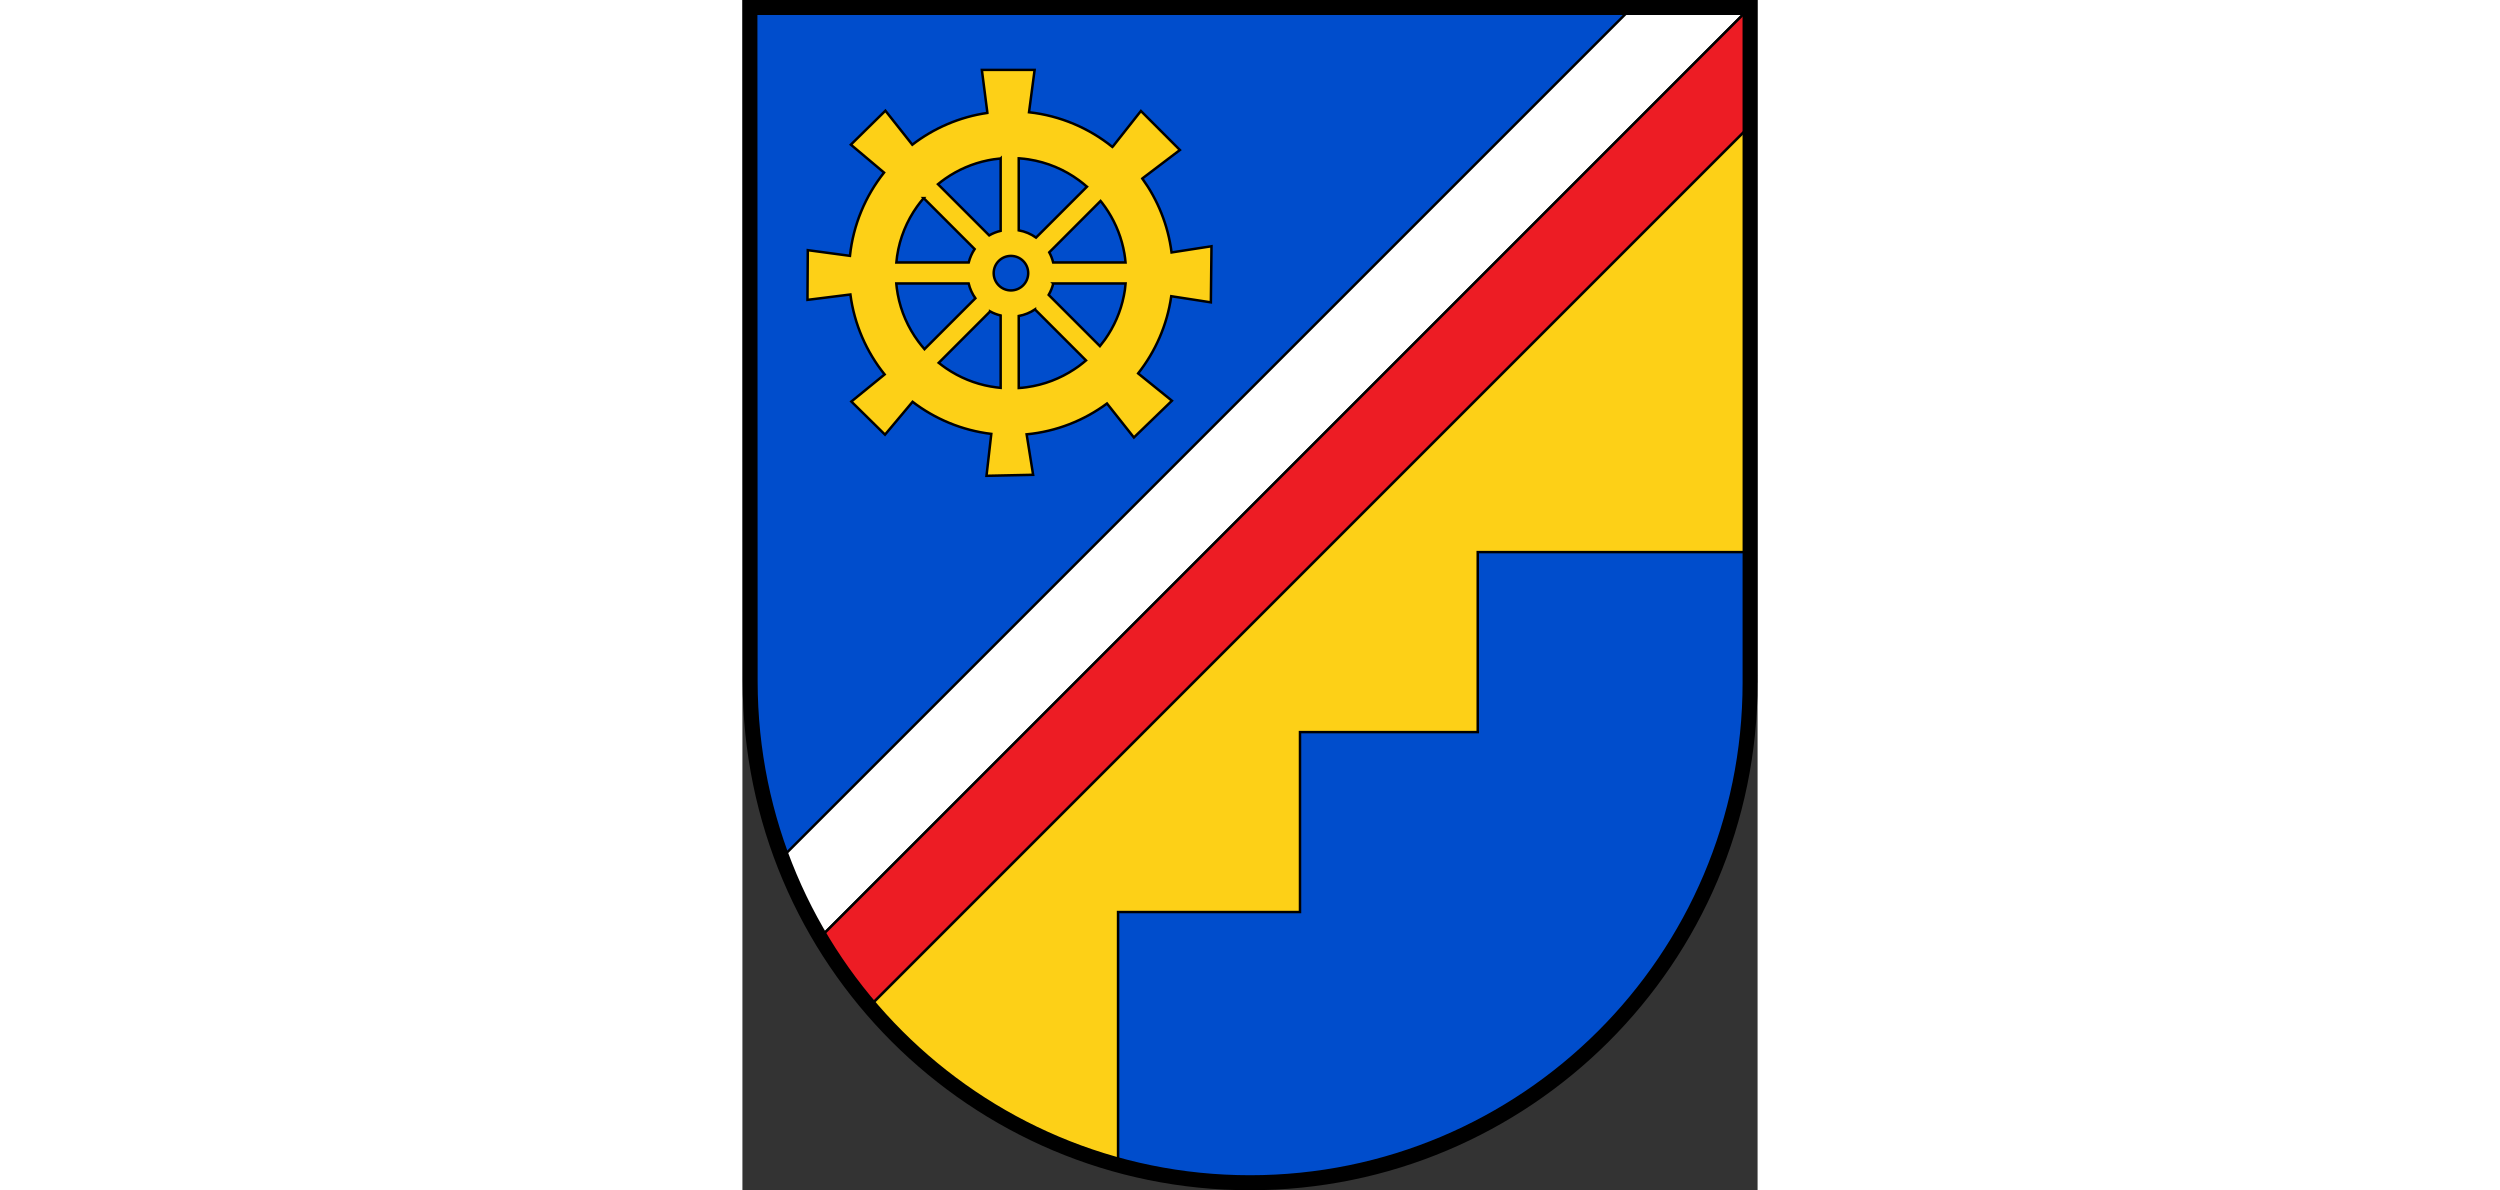 <?xml version="1.0" encoding="UTF-8" standalone="no"?><!-- Created with Inkscape (http://www.inkscape.org/) --><svg xmlns="http://www.w3.org/2000/svg" xmlns:cc="http://creativecommons.org/ns#" xmlns:dc="http://purl.org/dc/elements/1.1/" xmlns:inkscape="http://www.inkscape.org/namespaces/inkscape" xmlns:rdf="http://www.w3.org/1999/02/22-rdf-syntax-ns#" xmlns:sodipodi="http://sodipodi.sourceforge.net/DTD/sodipodi-0.dtd" xmlns:svg="http://www.w3.org/2000/svg" height="438" id="svg2" inkscape:output_extension="org.inkscape.output.svg.inkscape" inkscape:version="0.48.5 r10040" preserveAspectRatio="xMidYMid meet" sodipodi:docname="21-Wappen_Bannberscheid.svg" sodipodi:version="0.32" style="display:inline" version="1.0" viewBox="0.0 0.0 719.281 843.312" width="920">
  <rect x="0.0" y="0.0" width="719.281" height="843.312" fill="#333333" stroke="none"/>
  <defs id="defs4">
    <inkscape:perspective id="perspective10" inkscape:persp3d-origin="372.04724 : 350.78739 : 1" inkscape:vp_x="0 : 526.18109 : 1" inkscape:vp_y="0 : 1000 : 0" inkscape:vp_z="744.09448 : 526.18109 : 1" sodipodi:type="inkscape:persp3d"/>
    <inkscape:perspective id="perspective2447" inkscape:persp3d-origin="372.04724 : 350.78739 : 1" inkscape:vp_x="0 : 526.18109 : 1" inkscape:vp_y="0 : 1000 : 0" inkscape:vp_z="744.09448 : 526.18109 : 1" sodipodi:type="inkscape:persp3d"/>
    <inkscape:perspective id="perspective4411" inkscape:persp3d-origin="372.04724 : 350.78739 : 1" inkscape:vp_x="0 : 526.18109 : 1" inkscape:vp_y="0 : 1000 : 0" inkscape:vp_z="744.09448 : 526.18109 : 1" sodipodi:type="inkscape:persp3d"/>
    <inkscape:perspective id="perspective2393" inkscape:persp3d-origin="372.04724 : 350.78739 : 1" inkscape:vp_x="0 : 526.18109 : 1" inkscape:vp_y="0 : 1000 : 0" inkscape:vp_z="744.09448 : 526.18109 : 1" sodipodi:type="inkscape:persp3d"/>
    <inkscape:perspective id="perspective2468" inkscape:persp3d-origin="372.04724 : 350.78739 : 1" inkscape:vp_x="0 : 526.18109 : 1" inkscape:vp_y="0 : 1000 : 0" inkscape:vp_z="744.09448 : 526.18109 : 1" sodipodi:type="inkscape:persp3d"/>
    <clipPath id="id0">
      <rect height="225.129" id="rect9" width="179.897" x="0" y="0"/>
    </clipPath>
    <style id="style6" type="text/css">
   
    .str0 {stroke:#1F1A17;stroke-width:0.076;stroke-linecap:round;stroke-linejoin:round}
    .str7 {stroke:#0A0B0C;stroke-linecap:round;stroke-linejoin:round}
    .str6 {stroke:#1F1A17;stroke-linecap:round}
    .str5 {stroke:#1F1A17;stroke-linecap:round;stroke-linejoin:round}
    .str4 {stroke:#1F1A17;stroke-linecap:round;stroke-linejoin:round}
    .str2 {stroke:#1F1A17;stroke-width:2;stroke-linejoin:round}
    .str1 {stroke:#0A0B0C;stroke-width:2.5;stroke-linecap:round;stroke-linejoin:round}
    .str3 {stroke:#1F1A17;stroke-width:2.5}
    .fil3 {fill:none}
    .fil1 {fill:#00923F}
    .fil5 {fill:#1F1A17}
    .fil2 {fill:white}
    .fil4 {fill:blue}
    .fil0 {fill:#FFCC00}
   
  </style>
    <inkscape:perspective id="perspective48" inkscape:persp3d-origin="372.04724 : 350.78739 : 1" inkscape:vp_x="0 : 526.18109 : 1" inkscape:vp_y="0 : 1000 : 0" inkscape:vp_z="744.09448 : 526.18109 : 1" sodipodi:type="inkscape:persp3d"/>
    <inkscape:perspective id="perspective2483" inkscape:persp3d-origin="372.04724 : 350.78739 : 1" inkscape:vp_x="0 : 526.18109 : 1" inkscape:vp_y="0 : 1000 : 0" inkscape:vp_z="744.09448 : 526.18109 : 1" sodipodi:type="inkscape:persp3d"/>
    <inkscape:perspective id="perspective2502" inkscape:persp3d-origin="372.04724 : 350.78739 : 1" inkscape:vp_x="0 : 526.18109 : 1" inkscape:vp_y="0 : 1000 : 0" inkscape:vp_z="744.09448 : 526.18109 : 1" sodipodi:type="inkscape:persp3d"/>
    <inkscape:perspective id="perspective2480" inkscape:persp3d-origin="372.04724 : 350.78739 : 1" inkscape:vp_x="0 : 526.18109 : 1" inkscape:vp_y="0 : 1000 : 0" inkscape:vp_z="744.09448 : 526.18109 : 1" sodipodi:type="inkscape:persp3d"/>
    <inkscape:perspective id="perspective3328" inkscape:persp3d-origin="372.04724 : 350.78739 : 1" inkscape:vp_x="0 : 526.18109 : 1" inkscape:vp_y="0 : 1000 : 0" inkscape:vp_z="744.09448 : 526.18109 : 1" sodipodi:type="inkscape:persp3d"/>
    <inkscape:perspective id="perspective2531" inkscape:persp3d-origin="372.04724 : 350.78739 : 1" inkscape:vp_x="0 : 526.18109 : 1" inkscape:vp_y="0 : 1000 : 0" inkscape:vp_z="744.09448 : 526.18109 : 1" sodipodi:type="inkscape:persp3d"/>
    <style id="style15" type="text/css">
  .Rand2 { stroke: #202020; stroke-width:30; }
  .Rand4 { stroke: #202020; stroke-width:60; }
  .Rand6 { stroke: #202020; stroke-width:90; }
  .Gold4 { stroke: #ffef00; stroke-width:60; }
  .Schwarz { fill: #000000; }
  .Blau { fill: #0000ff; }
  .Gold { fill: #ffef00; }
  .Silber { fill: #ffffff; }
  </style>
    <clipPath id="clippath">
      <path d="m 360,4140 c 0,1789.403 1450.597,3240 3240,3240 1789.403,0 3240,-1450.597 3240,-3240 l 0,-3870 -6480,0 0,3870 z" id="path13" inkscape:connector-curvature="0"/>
    </clipPath>
    <clipPath id="krone">
      <path d="m 3600,720 c -15,75 -30,150 -60,210 -30,60 -75,105 -135,135 -60,30 -135,45 -135,67 0,23 75,53 128,106 52,52 82,127 97,270 15,142 15,352 15,510 0,157 0,262 -15,330 -15,67 -45,97 -217,112 -173,15 -488,15 -660,15 -173,0 -203,0 -233,-15 -30,-15 -60,-45 -113,-112 -52,-68 -127,-173 -172,-240 -45,-68 -60,-98 -38,-158 23,-60 83,-150 113,-202 30,-53 30,-68 23,-68 -8,0 -23,15 -68,45 -45,30 -120,75 -180,97 -60,23 -105,23 -158,0 -52,-22 -112,-67 -164,-90 -53,-22 -98,-22 -90,0 7,23 67,68 164,150 98,83 233,203 353,353 120,150 225,330 315,495 90,165 165,315 202,405 38,90 38,120 53,135 15,15 45,15 157,0 113,-15 308,-45 458,-60 150,-15 255,-15 360,-15 105,0 210,0 360,15 150,15 345,45 458,60 112,15 142,15 157,0 15,-15 15,-45 53,-135 37,-90 112,-240 202,-405 90,-165 195,-345 315,-495 120,-150 255,-270 353,-353 97,-82 157,-127 164,-150 8,-22 -37,-22 -90,0 -52,23 -112,68 -164,90 -53,23 -98,23 -158,0 -60,-22 -135,-67 -180,-97 -45,-30 -60,-45 -68,-45 -7,0 -7,15 23,68 30,52 90,142 113,202 22,60 7,90 -38,158 -45,67 -120,172 -172,240 -53,67 -83,97 -113,112 -30,15 -60,15 -233,15 -172,0 -487,0 -660,-15 -172,-15 -202,-45 -217,-112 -15,-68 -15,-173 -15,-330 0,-158 0,-368 15,-510 15,-143 45,-218 97,-270 53,-53 128,-83 128,-106 0,-22 -75,-37 -135,-67 -60,-30 -105,-75 -135,-135 -30,-60 -45,-135 -60,-210 z" id="krone1c-1" inkscape:connector-curvature="0"/>
    </clipPath>
    <inkscape:perspective id="perspective99" inkscape:persp3d-origin="219 : 160 : 1" inkscape:vp_x="0 : 240 : 1" inkscape:vp_y="0 : 1000 : 0" inkscape:vp_z="438 : 240 : 1" sodipodi:type="inkscape:persp3d"/>
    <style id="style3521" type="text/css">
  .Rand2 { stroke: #202020; stroke-width:30; }
  .Rand4 { stroke: #202020; stroke-width:60; }
  .Rand6 { stroke: #202020; stroke-width:90; }
  .Gold4 { stroke: #ffef00; stroke-width:60; }
  .Schwarz { fill: #000000; }
  .Blau { fill: #0000ff; }
  .Gold { fill: #ffef00; }
  .Silber { fill: #ffffff; }
  </style>
    <clipPath id="clipPath3517">
      <path d="m 360,4140 c 0,1789.403 1450.597,3240 3240,3240 1789.403,0 3240,-1450.597 3240,-3240 l 0,-3870 -6480,0 0,3870 z" id="path3519" inkscape:connector-curvature="0"/>
    </clipPath>
    <clipPath id="clipPath3513">
      <path d="m 3600,720 c -15,75 -30,150 -60,210 -30,60 -75,105 -135,135 -60,30 -135,45 -135,67 0,23 75,53 128,106 52,52 82,127 97,270 15,142 15,352 15,510 0,157 0,262 -15,330 -15,67 -45,97 -217,112 -173,15 -488,15 -660,15 -173,0 -203,0 -233,-15 -30,-15 -60,-45 -113,-112 -52,-68 -127,-173 -172,-240 -45,-68 -60,-98 -38,-158 23,-60 83,-150 113,-202 30,-53 30,-68 23,-68 -8,0 -23,15 -68,45 -45,30 -120,75 -180,97 -60,23 -105,23 -158,0 -52,-22 -112,-67 -164,-90 -53,-22 -98,-22 -90,0 7,23 67,68 164,150 98,83 233,203 353,353 120,150 225,330 315,495 90,165 165,315 202,405 38,90 38,120 53,135 15,15 45,15 157,0 113,-15 308,-45 458,-60 150,-15 255,-15 360,-15 105,0 210,0 360,15 150,15 345,45 458,60 112,15 142,15 157,0 15,-15 15,-45 53,-135 37,-90 112,-240 202,-405 90,-165 195,-345 315,-495 120,-150 255,-270 353,-353 97,-82 157,-127 164,-150 8,-22 -37,-22 -90,0 -52,23 -112,68 -164,90 -53,23 -98,23 -158,0 -60,-22 -135,-67 -180,-97 -45,-30 -60,-45 -68,-45 -7,0 -7,15 23,68 30,52 90,142 113,202 22,60 7,90 -38,158 -45,67 -120,172 -172,240 -53,67 -83,97 -113,112 -30,15 -60,15 -233,15 -172,0 -487,0 -660,-15 -172,-15 -202,-45 -217,-112 -15,-68 -15,-173 -15,-330 0,-158 0,-368 15,-510 15,-143 45,-218 97,-270 53,-53 128,-83 128,-106 0,-22 -75,-37 -135,-67 -60,-30 -105,-75 -135,-135 -30,-60 -45,-135 -60,-210 z" id="path3515" inkscape:connector-curvature="0"/>
    </clipPath>
    <inkscape:perspective id="perspective3511" inkscape:persp3d-origin="219 : 160 : 1" inkscape:vp_x="0 : 240 : 1" inkscape:vp_y="0 : 1000 : 0" inkscape:vp_z="438 : 240 : 1" sodipodi:type="inkscape:persp3d"/>
    <inkscape:perspective id="perspective2748" inkscape:persp3d-origin="372.04724 : 350.78739 : 1" inkscape:vp_x="0 : 526.18109 : 1" inkscape:vp_y="0 : 1000 : 0" inkscape:vp_z="744.09448 : 526.18109 : 1" sodipodi:type="inkscape:persp3d"/>
    <inkscape:perspective id="perspective2621" inkscape:persp3d-origin="372.04724 : 350.78739 : 1" inkscape:vp_x="0 : 526.18109 : 1" inkscape:vp_y="0 : 1000 : 0" inkscape:vp_z="744.09448 : 526.18109 : 1" sodipodi:type="inkscape:persp3d"/>
    <inkscape:perspective id="perspective3295" inkscape:persp3d-origin="372.04724 : 350.78739 : 1" inkscape:vp_x="0 : 526.18109 : 1" inkscape:vp_y="0 : 1000 : 0" inkscape:vp_z="744.09448 : 526.18109 : 1" sodipodi:type="inkscape:persp3d"/>
    <inkscape:perspective id="perspective3282" inkscape:persp3d-origin="372.04724 : 350.78739 : 1" inkscape:vp_x="0 : 526.18109 : 1" inkscape:vp_y="0 : 1000 : 0" inkscape:vp_z="744.09448 : 526.18109 : 1" sodipodi:type="inkscape:persp3d"/>
  </defs>
  <sodipodi:namedview bordercolor="#666666" borderopacity="1.0" fit-margin-bottom="0" fit-margin-left="0" fit-margin-right="0" fit-margin-top="0" gridtolerance="20" guidetolerance="20" id="base" inkscape:current-layer="layer4" inkscape:cx="43.8605" inkscape:cy="394.32728" inkscape:document-units="px" inkscape:guide-bbox="true" inkscape:pageopacity="0.0" inkscape:pageshadow="2" inkscape:snap-center="true" inkscape:snap-global="true" inkscape:snap-intersection-grid-guide="false" inkscape:window-height="987" inkscape:window-maximized="1" inkscape:window-width="1680" inkscape:window-x="-8" inkscape:window-y="-8" inkscape:zoom="0.6069988" objecttolerance="20" pagecolor="#ffffff" showgrid="true" showguides="true" units="mm"/>
  <g id="layer5" inkscape:groupmode="layer" inkscape:label="Schildfüllung" style="display:inline" transform="translate(5.312,-72.625)"/>
  <g id="layer3" inkscape:groupmode="layer" inkscape:label="Ebene 1" style="display:inline" transform="translate(-44.486,-114.193)">
    <path d="" id="path3364" inkscape:connector-curvature="0" sodipodi:nodetypes="cc" style="fill:#ff0000;fill-opacity:1;fill-rule:nonzero;stroke:none;display:inline"/>
    <path d="" id="path3329" inkscape:connector-curvature="0" sodipodi:nodetypes="cc" style="fill:none;stroke:#000000;stroke-width:3.543;stroke-linecap:round;stroke-linejoin:round;stroke-miterlimit:4;stroke-opacity:1;stroke-dasharray:none;display:inline"/>
    <path d="" id="path3430" inkscape:connector-curvature="0" sodipodi:nodetypes="cc" style="fill:none;stroke:#ff0000;stroke-width:1.772;stroke-linecap:round;stroke-linejoin:round;stroke-miterlimit:4;stroke-opacity:1;stroke-dasharray:none;display:inline"/>
    <path d="" id="path3460" inkscape:connector-curvature="0" sodipodi:nodetypes="cz" style="fill:none;stroke:#00ff00;stroke-width:3.543;stroke-linecap:round;stroke-linejoin:round;stroke-miterlimit:4;stroke-opacity:1;stroke-dasharray:none;display:inline"/>
    <path d="" id="path3497" inkscape:connector-curvature="0" sodipodi:nodetypes="cc" style="fill:none;stroke:#00ff00;stroke-width:3.543;stroke-linecap:round;stroke-linejoin:round;stroke-miterlimit:4;stroke-opacity:1;stroke-dasharray:none;display:inline"/>
    <path d="" id="path3499" inkscape:connector-curvature="0" sodipodi:nodetypes="cc" style="fill:none;stroke:#00ff00;stroke-width:3.543;stroke-linecap:round;stroke-linejoin:round;stroke-miterlimit:4;stroke-opacity:1;stroke-dasharray:none;display:inline"/>
    <path d="" id="path3501" inkscape:connector-curvature="0" sodipodi:nodetypes="cc" style="fill:none;stroke:#00ff00;stroke-width:3.543;stroke-linecap:round;stroke-linejoin:round;stroke-miterlimit:4;stroke-opacity:1;stroke-dasharray:none;display:inline"/>
    <path d="" id="path3503" inkscape:connector-curvature="0" sodipodi:nodetypes="cc" style="fill:none;stroke:#00ff00;stroke-width:3.543;stroke-linecap:round;stroke-linejoin:round;stroke-miterlimit:4;stroke-opacity:1;stroke-dasharray:none;display:inline"/>
    <path d="" id="path3505" inkscape:connector-curvature="0" sodipodi:nodetypes="cc" style="fill:none;stroke:#00ff00;stroke-width:3.543;stroke-linecap:round;stroke-linejoin:round;stroke-miterlimit:4;stroke-opacity:1;stroke-dasharray:none;display:inline"/>
    <path d="" id="path3507" inkscape:connector-curvature="0" sodipodi:nodetypes="cc" style="fill:none;stroke:#00ff00;stroke-width:3.543;stroke-linecap:round;stroke-linejoin:round;stroke-miterlimit:4;stroke-opacity:1;stroke-dasharray:none;display:inline"/>
    <path d="" id="path3509" inkscape:connector-curvature="0" sodipodi:nodetypes="cc" style="fill:none;stroke:#00ff00;stroke-width:3.543;stroke-linecap:round;stroke-linejoin:round;stroke-miterlimit:4;stroke-opacity:1;stroke-dasharray:none;display:inline"/>
    <path d="" id="path3511" inkscape:connector-curvature="0" sodipodi:nodetypes="cc" style="fill:none;stroke:#00ff00;stroke-width:3.543;stroke-linecap:round;stroke-linejoin:round;stroke-miterlimit:4;stroke-opacity:1;stroke-dasharray:none;display:inline"/>
    <path d="" id="path3513" inkscape:connector-curvature="0" sodipodi:nodetypes="cc" style="fill:none;stroke:#00ff00;stroke-width:3.543;stroke-linecap:round;stroke-linejoin:round;stroke-miterlimit:4;stroke-opacity:1;stroke-dasharray:none;display:inline"/>
    <path d="" id="path3516" inkscape:connector-curvature="0" sodipodi:nodetypes="cc" style="fill:none;stroke:#00ff00;stroke-width:3.543;stroke-linecap:round;stroke-linejoin:round;stroke-miterlimit:4;stroke-opacity:1;stroke-dasharray:none;display:inline"/>
    <path d="" id="path3518" inkscape:connector-curvature="0" sodipodi:nodetypes="cc" style="fill:none;stroke:#00ff00;stroke-width:3.543;stroke-linecap:round;stroke-linejoin:round;stroke-miterlimit:4;stroke-opacity:1;stroke-dasharray:none;display:inline"/>
    <path d="" id="path3520" inkscape:connector-curvature="0" sodipodi:nodetypes="cc" style="fill:none;stroke:#00ff00;stroke-width:3.543;stroke-linecap:round;stroke-linejoin:round;stroke-miterlimit:4;stroke-opacity:1;stroke-dasharray:none;display:inline"/>
    <path d="" id="path3522" inkscape:connector-curvature="0" sodipodi:nodetypes="cc" style="fill:none;stroke:#00ff00;stroke-width:3.543;stroke-linecap:round;stroke-linejoin:round;stroke-miterlimit:4;stroke-opacity:1;stroke-dasharray:none;display:inline"/>
    <path d="" id="path3524" inkscape:connector-curvature="0" sodipodi:nodetypes="cc" style="fill:none;stroke:#00ff00;stroke-width:3.543;stroke-linecap:round;stroke-linejoin:round;stroke-miterlimit:4;stroke-opacity:1;stroke-dasharray:none;display:inline"/>
    <path d="" id="path3526" inkscape:connector-curvature="0" sodipodi:nodetypes="cc" style="fill:none;stroke:#00ff00;stroke-width:3.543;stroke-linecap:round;stroke-linejoin:round;stroke-miterlimit:4;stroke-opacity:1;stroke-dasharray:none;display:inline"/>
    <path d="" id="path3528" inkscape:connector-curvature="0" sodipodi:nodetypes="cc" style="fill:none;stroke:#00ff00;stroke-width:3.543;stroke-linecap:round;stroke-linejoin:round;stroke-miterlimit:4;stroke-opacity:1;stroke-dasharray:none;display:inline"/>
    <path d="" id="path3477" inkscape:connector-curvature="0" sodipodi:nodetypes="cc" style="fill:none;stroke:#000000;stroke-width:2.48;stroke-linecap:round;stroke-linejoin:round;stroke-miterlimit:4;stroke-opacity:1;stroke-dasharray:none;display:inline"/>
  </g>
  <g id="layer4" inkscape:groupmode="layer" inkscape:label="Rahmen" style="display:inline" transform="translate(5.312,-72.625)">
    <path d="M 708.631,77.953 4e-5,77.953 8.6614174e-6,556.299 C 0.177,753.236 158.829,910.63 354.331,910.63 c 195.501,0 354.361,-159.449 354.361,-354.331 z" id="path3264" inkscape:connector-curvature="0" sodipodi:nodetypes="cccscc" style="fill:#004dcc;fill-opacity:1;fill-rule:nonzero;stroke:none;display:inline"/>
    <path d="m 164.344,122.156 3.906,30.375 0,0.094 c -19.823,2.888 -38.012,10.864 -53.188,22.531 L 96,151.062 71.531,175.125 l 23.5,19.781 c -13.138,16.559 -21.803,36.842 -24.156,59 L 41,249.875 l -0.219,35.219 30.406,-3.812 c 2.799,21.275 11.451,40.708 24.25,56.656 L 71.875,357.125 95.719,380.594 115.25,357.312 c 15.848,12.138 34.957,20.234 55.781,22.75 L 167.625,409.75 200.656,409.031 196.062,380.375 c 21.184,-2.041 40.704,-9.864 56.938,-21.844 l 19.062,24.062 L 299,356.562 l -23.906,-19.344 -0.031,-0.031 c 12.232,-15.497 20.549,-34.223 23.469,-54.688 l 28.062,4.344 0.438,-39.75 L 298.75,251.5 c -2.472,-19.397 -9.808,-37.255 -20.719,-52.375 l 0.125,-0.125 26.5,-20.094 -27.625,-27.656 -19.656,24.906 -0.562,0.562 C 240.276,163.421 219.962,154.625 197.75,152.156 l 3.969,-30 -37.375,0 z m 26.125,62.625 c 0.166,0.011 0.334,0.019 0.5,0.031 0.083,0.006 0.167,0.025 0.25,0.031 0.021,0.002 0.042,-0.002 0.062,0 0.063,0.005 0.124,0.026 0.188,0.031 1.988,0.159 3.963,0.359 5.906,0.656 0.043,0.007 0.082,0.025 0.125,0.031 13.214,2.04 25.367,7.235 35.688,14.812 0.042,0.031 0.083,0.063 0.125,0.094 0.803,0.592 1.595,1.222 2.375,1.844 0.174,0.138 0.359,0.267 0.531,0.406 0.04,0.033 0.085,0.061 0.125,0.094 0.63,0.512 1.229,1.063 1.844,1.594 0.202,0.174 0.419,0.331 0.625,0.5 l -36.062,36.062 c -3.601,-2.549 -7.769,-4.34 -12.281,-5.156 l 0,-51.031 z m -12.812,0.156 0,51.25 c -2.884,0.7 -5.621,1.772 -8.125,3.219 L 133.25,203.125 c 1.718,-1.408 3.482,-2.763 5.312,-4.031 8.911,-6.173 19.089,-10.646 30.094,-12.875 0.616,-0.125 1.223,-0.233 1.844,-0.344 0.042,-0.008 0.083,-0.024 0.125,-0.031 0.621,-0.11 1.249,-0.217 1.875,-0.312 0.042,-0.006 0.083,-0.025 0.125,-0.031 0.35,-0.053 0.712,-0.077 1.062,-0.125 1.141,-0.157 2.282,-0.297 3.438,-0.406 0.175,-0.017 0.355,-0.015 0.531,-0.031 z M 123.125,213 l 36.094,36.094 c -1.907,2.868 -3.323,6.066 -4.188,9.5 l -51.281,0 c 0.143,-1.519 0.309,-3.037 0.531,-4.531 1.927,-12.975 6.906,-24.931 14.188,-35.156 0.008,-0.012 0.023,-0.019 0.031,-0.031 0.679,-0.952 1.375,-1.892 2.094,-2.812 0.727,-0.932 1.484,-1.851 2.25,-2.75 0.091,-0.107 0.19,-0.206 0.281,-0.312 z m 125.312,2.031 c 0.349,0.432 0.724,0.843 1.062,1.281 0.777,1.007 1.519,2.02 2.25,3.062 0.731,1.043 1.442,2.111 2.125,3.188 5.644,8.896 9.619,18.931 11.469,29.719 0.357,2.082 0.615,4.184 0.812,6.312 l -51.281,0 c -0.637,-2.531 -1.562,-4.949 -2.781,-7.188 l 36.344,-36.375 z m -63.5,38.906 c 6.754,0 12.25,5.465 12.25,12.219 0,6.754 -5.496,12.25 -12.25,12.25 -6.754,0 -12.219,-5.496 -12.219,-12.25 0,-6.754 5.465,-12.219 12.219,-12.219 z m -81.219,19.531 51.25,0 c 0.931,3.833 2.568,7.376 4.781,10.5 l -36.062,36.062 c -0.109,-0.132 -0.201,-0.277 -0.312,-0.406 -0.674,-0.777 -1.355,-1.572 -2,-2.375 -0.728,-0.906 -1.435,-1.813 -2.125,-2.75 -7.148,-9.702 -12.212,-21.031 -14.5,-33.344 -0.027,-0.144 -0.036,-0.293 -0.062,-0.438 -0.008,-0.042 -0.024,-0.083 -0.031,-0.125 -0.177,-0.991 -0.328,-1.997 -0.469,-3 -0.013,-0.095 -0.05,-0.186 -0.062,-0.281 -0.035,-0.256 -0.061,-0.524 -0.094,-0.781 -0.112,-0.883 -0.198,-1.764 -0.281,-2.656 -0.013,-0.135 -0.02,-0.271 -0.031,-0.406 z m 111.219,0 51.25,0 c -0.123,1.448 -0.264,2.885 -0.469,4.312 -0.019,0.136 -0.042,0.271 -0.062,0.406 -0.02,0.134 -0.042,0.273 -0.062,0.406 -0.18,1.172 -0.396,2.345 -0.625,3.5 -2.272,11.465 -6.969,22.058 -13.5,31.25 -1.105,1.556 -2.264,3.058 -3.469,4.531 l -36.312,-36.312 c 1.444,-2.5 2.551,-5.214 3.25,-8.094 z M 202,291.875 238.125,328 c -0.719,0.617 -1.45,1.221 -2.188,1.812 -0.915,0.734 -1.835,1.461 -2.781,2.156 -0.072,0.053 -0.146,0.103 -0.219,0.156 -0.157,0.114 -0.311,0.231 -0.469,0.344 -0.87,0.625 -1.761,1.222 -2.656,1.812 -9.894,6.531 -21.291,10.984 -33.562,12.688 -0.072,0.01 -0.147,0.021 -0.219,0.031 -0.851,0.116 -1.702,0.223 -2.562,0.312 -0.064,0.007 -0.124,0.025 -0.188,0.031 -0.685,0.07 -1.373,0.103 -2.062,0.156 -0.248,0.019 -0.499,0.043 -0.75,0.062 l 0,-51.031 c 4.197,-0.759 8.109,-2.384 11.531,-4.656 z m -31.812,1.406 c 2.325,1.27 4.83,2.235 7.469,2.875 l 0,51.281 c -0.084,-0.008 -0.166,-0.024 -0.25,-0.031 -0.951,-0.087 -1.902,-0.193 -2.844,-0.312 -0.144,-0.018 -0.293,-0.043 -0.438,-0.062 -1.01,-0.134 -2.001,-0.298 -3,-0.469 -0.166,-0.028 -0.335,-0.033 -0.5,-0.062 -11.469,-2.031 -22.098,-6.461 -31.375,-12.75 -0.242,-0.164 -0.479,-0.334 -0.719,-0.5 -0.714,-0.495 -1.428,-1.014 -2.125,-1.531 -0.88,-0.654 -1.741,-1.312 -2.594,-2 -0.011,-0.009 -0.02,-0.022 -0.031,-0.031 l 36.406,-36.406 z" id="path3062" inkscape:connector-curvature="0" style="fill:#fdd017;fill-opacity:1;stroke:#000000;stroke-width:1.772;stroke-linecap:round;stroke-linejoin:miter;stroke-miterlimit:4;stroke-opacity:1;stroke-dasharray:none;display:inline"/>
    <path d="M 625,77.938 22.688,680.25 c 7.396,19.766 16.474,38.698 27.094,56.594 l 658.844,-658.875 0,-0.031 -83.625,0 z" id="path3864" inkscape:connector-curvature="0" style="fill:#ffffff;stroke:#000000;stroke-width:1.772;stroke-linecap:butt;stroke-linejoin:miter;stroke-miterlimit:4;stroke-opacity:1;stroke-dasharray:none;display:inline"/>
    <path d="m 708.625,77.969 -658.844,658.875 c 10.28,17.323 21.972,33.691 34.938,48.938 L 708.625,161.875 l 0,-83.906 z" id="path3866" inkscape:connector-curvature="0" style="fill:#ed1c24;fill-opacity:1;stroke:#000000;stroke-width:1.772;stroke-linecap:butt;stroke-linejoin:miter;stroke-miterlimit:4;stroke-opacity:1;stroke-dasharray:none;display:inline"/>
    <path d="M 708.625,161.781 84.688,785.75 c 45.538,53.564 106.645,93.302 176.156,112.344 l 0,-179.25 128.906,0 0,-127.5 125.938,0 0,-127.531 192.969,0 0,-77.531 -0.031,-140.594 0,-83.906 z" id="path3874" inkscape:connector-curvature="0" style="fill:#fdd017;fill-opacity:1;stroke:#000000;stroke-width:1.772;stroke-linecap:butt;stroke-linejoin:miter;stroke-miterlimit:4;stroke-opacity:1;stroke-dasharray:none;display:inline"/>
    <path d="M 708.661,556.299 708.631,77.953 0,77.953 0.161,555.504 C 0.338,752.441 159.449,910.63 354.331,910.63 c 194.882,0 354.331,-158.053 354.331,-354.331 z" id="path3185" inkscape:connector-curvature="0" sodipodi:nodetypes="ccccsc" style="fill:none;stroke:#000000;stroke-width:10.63;stroke-linecap:square;stroke-linejoin:miter;stroke-miterlimit:4;stroke-opacity:1;stroke-dasharray:none;display:inline"/>
  </g>
</svg>